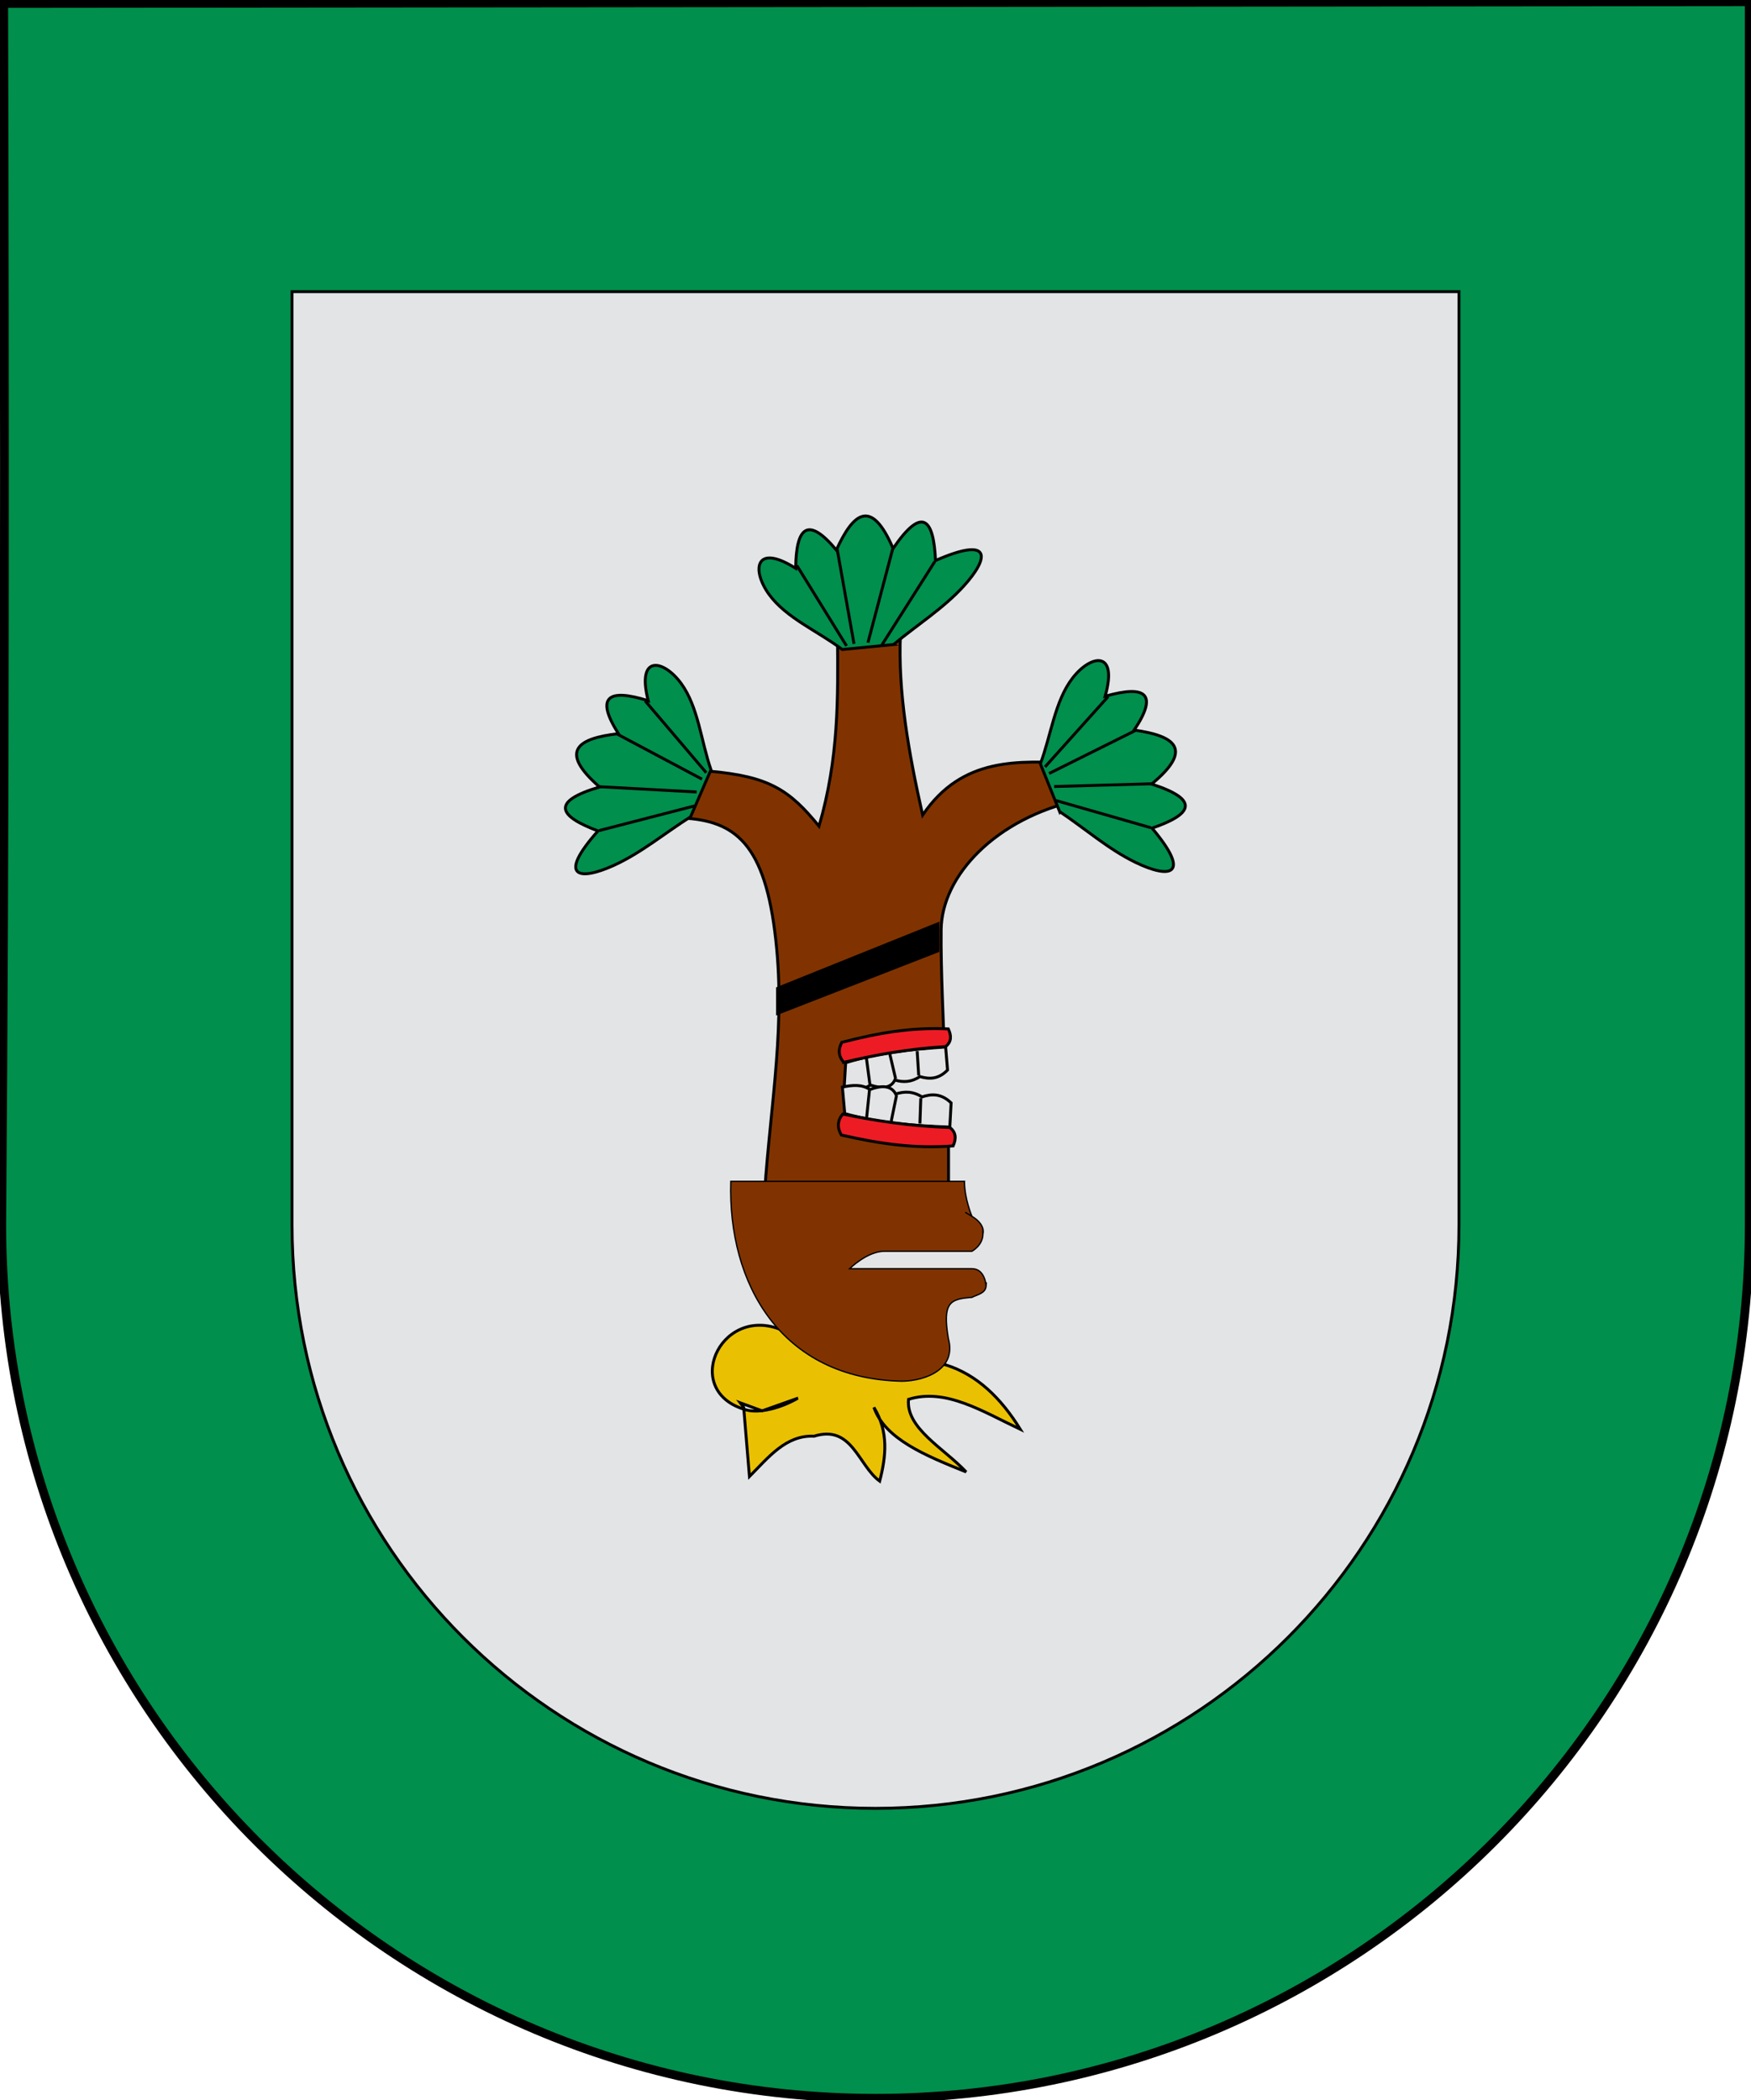 <?xml version="1.0" encoding="UTF-8" standalone="no"?>
<!-- Created with Inkscape (http://www.inkscape.org/) -->

<svg
   xmlns:dc="http://purl.org/dc/elements/1.1/"
   xmlns:cc="http://creativecommons.org/ns#"
   xmlns:rdf="http://www.w3.org/1999/02/22-rdf-syntax-ns#"
   xmlns:svg="http://www.w3.org/2000/svg"
   xmlns="http://www.w3.org/2000/svg"
   xmlns:sodipodi="http://sodipodi.sourceforge.net/DTD/sodipodi-0.dtd"
   xmlns:inkscape="http://www.inkscape.org/namespaces/inkscape"
   width="600.2"
   height="720"
   id="svg3421"
   sodipodi:version="0.32"
   inkscape:version="0.47 r22583"
   version="1.0"
   sodipodi:docname="Escudo Cuautempan.svg"
   inkscape:output_extension="org.inkscape.output.svg.inkscape">
  <defs
     id="defs3423">
    <inkscape:perspective
       sodipodi:type="inkscape:persp3d"
       inkscape:vp_x="0 : 526.18109 : 1"
       inkscape:vp_y="0 : 1000 : 0"
       inkscape:vp_z="744.09448 : 526.18109 : 1"
       inkscape:persp3d-origin="372.04724 : 350.78739 : 1"
       id="perspective3429" />
    <inkscape:perspective
       id="perspective4362"
       inkscape:persp3d-origin="372.04724 : 350.78739 : 1"
       inkscape:vp_z="744.09448 : 526.18109 : 1"
       inkscape:vp_y="0 : 1000 : 0"
       inkscape:vp_x="0 : 526.18109 : 1"
       sodipodi:type="inkscape:persp3d" />
    <inkscape:perspective
       id="perspective3219"
       inkscape:persp3d-origin="372.04724 : 350.78739 : 1"
       inkscape:vp_z="744.09448 : 526.18109 : 1"
       inkscape:vp_y="0 : 1000 : 0"
       inkscape:vp_x="0 : 526.18109 : 1"
       sodipodi:type="inkscape:persp3d" />
    <inkscape:perspective
       id="perspective2430"
       inkscape:persp3d-origin="372.04724 : 350.78739 : 1"
       inkscape:vp_z="744.09448 : 526.18109 : 1"
       inkscape:vp_y="0 : 1000 : 0"
       inkscape:vp_x="0 : 526.18109 : 1"
       sodipodi:type="inkscape:persp3d" />
    <inkscape:perspective
       sodipodi:type="inkscape:persp3d"
       inkscape:vp_x="0 : 526.18109 : 1"
       inkscape:vp_y="0 : 1000 : 0"
       inkscape:vp_z="744.09448 : 526.18109 : 1"
       inkscape:persp3d-origin="372.04724 : 350.78739 : 1"
       id="perspective7097" />
    <inkscape:perspective
       id="perspective7095"
       inkscape:persp3d-origin="372.04724 : 350.78739 : 1"
       inkscape:vp_z="744.09448 : 526.18109 : 1"
       inkscape:vp_y="0 : 1000 : 0"
       inkscape:vp_x="0 : 526.18109 : 1"
       sodipodi:type="inkscape:persp3d" />
    <inkscape:perspective
       id="perspective2858"
       inkscape:persp3d-origin="0.5 : 0.33333333 : 1"
       inkscape:vp_z="1 : 0.5 : 1"
       inkscape:vp_y="0 : 1000 : 0"
       inkscape:vp_x="0 : 0.5 : 1"
       sodipodi:type="inkscape:persp3d" />
    <inkscape:perspective
       id="perspective2860"
       inkscape:persp3d-origin="0.5 : 0.33333333 : 1"
       inkscape:vp_z="1 : 0.5 : 1"
       inkscape:vp_y="0 : 1000 : 0"
       inkscape:vp_x="0 : 0.5 : 1"
       sodipodi:type="inkscape:persp3d" />
  </defs>
  <sodipodi:namedview
     id="base"
     pagecolor="#ffffff"
     bordercolor="#666666"
     borderopacity="1.0"
     inkscape:pageopacity="0.0"
     inkscape:pageshadow="2"
     inkscape:zoom="0.55865191"
     inkscape:cx="280.62327"
     inkscape:cy="331.30847"
     inkscape:document-units="px"
     inkscape:current-layer="layer2"
     showgrid="true"
     inkscape:window-width="1024"
     inkscape:window-height="712"
     inkscape:window-x="-4"
     inkscape:window-y="-4"
     showguides="true"
     inkscape:guide-bbox="true"
     gridtolerance="5"
     guidetolerance="5"
     inkscape:snap-global="true"
     inkscape:window-maximized="0">
    <inkscape:grid
       type="xygrid"
       id="grid2417"
       visible="true"
       enabled="true"
       spacingx="10px"
       spacingy="10px" />
  </sodipodi:namedview>
  <g
     inkscape:label="Capa 1"
     inkscape:groupmode="layer"
     id="layer1"
     transform="translate(-84.9, -136.648)">
    <path
       style="fill: rgb(0, 143, 76); fill-opacity: 1; fill-rule: evenodd; stroke: rgb(0, 0, 0); stroke-width: 1; stroke-linecap: square; stroke-linejoin: miter; marker: none; stroke-miterlimit: 4; stroke-dasharray: none; stroke-dashoffset: 0pt; stroke-opacity: 1; visibility: visible; display: inline; overflow: visible;"
       d="M 684.501,137.247 L 86.173,137.846 C 86.54,277.407 86.615,417.033 85.499,556.548 C 85.499,721.872 219.676,856.049 385,856.049 C 550.324,856.049 684.501,721.872 684.501,556.548 L 684.501,137.247 z"
       id="path11282"
       sodipodi:nodetypes="cccscc" />
    <path
       style="opacity: 1; fill: rgb(227, 228, 229); fill-opacity: 1; stroke: rgb(0, 0, 0); stroke-width: 1; stroke-linecap: round; stroke-linejoin: miter; stroke-miterlimit: 4; stroke-dasharray: none; stroke-opacity: 1;"
       d="M 185,236.648 L 185,556.648 C 185,667.048 274.6,756.648 385,756.648 C 495.4,756.648 585,667.048 585,556.648 L 585,236.648 L 185,236.648 z"
       id="rect2399" />
  </g>
  <g
     inkscape:groupmode="layer"
     id="layer2"
     inkscape:label="Mueble"
     transform="translate(39.386, 47.143)">
    <g
       id="g2923"
       transform="translate(5.099,14.987)">
      <g
         id="g4541"
         transform="translate(-137.613,-212.011)">
        <path
           style="fill:#803300;fill-opacity:1;fill-rule:evenodd;stroke:#000000;stroke-width:1;stroke-linecap:butt;stroke-linejoin:miter;stroke-miterlimit:4;stroke-opacity:1;stroke-dasharray:none"
           d="m 354.84,564.868 c 21.142,0 42.283,0 63.425,0 0,-15.222 0,-21.362 0,-36.584 -9.302,0.423 -18.605,0.846 -27.907,1.268 0,-4.651 0,-9.302 0,-13.954 8.88,0 17.759,0 26.639,0 -0.423,-15.645 -1.428,-32.61 -1.268,-46.935 0.209,-18.707 18.917,-38.205 46.935,-44.398 -0.423,-4.228 -0.846,-8.457 -1.268,-12.685 -19.145,-0.863 -38.448,-2.32 -52.009,17.759 -4.791,-21.282 -8.505,-42.295 -7.611,-62.157 -7.188,0.423 -14.376,0.846 -21.565,1.268 0.149,20.659 0.49,41.242 -6.343,64.694 -10.226,-12.567 -17.224,-17.066 -37.67,-18.875 -3.383,7.188 -4.076,8.997 -7.458,16.185 17.564,1.351 27.43,10.236 30.637,44.935 2.808,30.39 -2.845,57.341 -4.536,89.476 z"
           id="path4368"
           sodipodi:nodetypes="ccccccsccccccccsc" />
        <g
           id="g4411"
           transform="matrix(3.226,0,0,3.226,-2069.39,-1366.62)"
           style="stroke-width:0.31;stroke-miterlimit:4;stroke-dasharray:none">
          <path
             sodipodi:nodetypes="ccsccccsc"
             transform="translate(124.286,183.791)"
             id="path4370"
             d="m 619.43,373.107 c 0.723,-1.667 1.445,-3.335 2.168,-5.002 -1.056,-3.057 -1.345,-6.67 -3.168,-9.171 -1.856,-2.546 -4.777,-3.139 -3.501,1.834 -4.333,-1.359 -5.611,-0.363 -3.168,3.501 -4.276,0.493 -6.425,1.809 -2.001,5.669 -5.279,1.556 -4.325,3.112 -0.167,4.669 -4.329,4.866 -2.087,5.372 1.667,3.668 2.913,-1.322 5.447,-3.446 8.17,-5.169 z"
             style="fill:#008f4c;fill-opacity:1;fill-rule:evenodd;stroke:#000000;stroke-width:0.31;stroke-linecap:butt;stroke-linejoin:miter;stroke-miterlimit:4;stroke-opacity:1;stroke-dasharray:none" />
          <path
             transform="translate(124.286,183.791)"
             id="path4372"
             d="m 614.612,360.797 6.486,7.624"
             style="fill:none;stroke:#000000;stroke-width:0.31;stroke-linecap:butt;stroke-linejoin:miter;stroke-miterlimit:4;stroke-opacity:1;stroke-dasharray:none" />
          <path
             transform="translate(124.286,183.791)"
             id="path4374"
             d="m 611.654,364.325 8.99,4.779"
             style="fill:none;stroke:#000000;stroke-width:0.31;stroke-linecap:butt;stroke-linejoin:miter;stroke-miterlimit:4;stroke-opacity:1;stroke-dasharray:none" />
          <path
             transform="translate(124.286,183.791)"
             id="path4376"
             d="m 609.605,369.901 10.469,0.569"
             style="fill:none;stroke:#000000;stroke-width:0.31;stroke-linecap:butt;stroke-linejoin:miter;stroke-miterlimit:4;stroke-opacity:1;stroke-dasharray:none" />
          <path
             transform="translate(124.286,183.791)"
             id="path4378"
             d="m 609.719,374.567 10.128,-2.617"
             style="fill:none;stroke:#000000;stroke-width:0.31;stroke-linecap:butt;stroke-linejoin:miter;stroke-miterlimit:4;stroke-opacity:1;stroke-dasharray:none" />
        </g>
        <g
           id="g4392"
           transform="matrix(3.226,0,0,3.226,-2069.39,-1366.62)"
           style="stroke-width:0.31;stroke-miterlimit:4;stroke-dasharray:none">
          <path
             sodipodi:nodetypes="cccccccc"
             transform="translate(124.286,183.791)"
             id="path4380"
             d="m 635.91,399.243 c 3.54,-1.1 7.081,-1.433 10.621,-1.675 0.068,0.817 0.136,1.634 0.204,2.451 -0.98,1.008 -1.961,0.982 -2.941,0.694 -0.885,0.601 -1.77,0.636 -2.655,0.368 -0.45,0.9 -1.404,0.935 -2.614,0.531 -0.794,0.571 -1.769,0.509 -2.778,0.327 0.054,-0.899 0.109,-1.797 0.163,-2.696 z"
             style="fill:#e3e4e5;fill-opacity:1;fill-rule:evenodd;stroke:#000000;stroke-width:0.31;stroke-linecap:butt;stroke-linejoin:miter;stroke-miterlimit:4;stroke-opacity:1;stroke-dasharray:none" />
          <path
             transform="translate(124.286,183.791)"
             id="path4382"
             d="m 638.483,401.53 -0.368,-2.778"
             style="fill:none;stroke:#000000;stroke-width:0.31;stroke-linecap:butt;stroke-linejoin:miter;stroke-miterlimit:4;stroke-opacity:1;stroke-dasharray:none" />
          <path
             transform="translate(124.286,183.791)"
             id="path4384"
             d="m 641.22,400.958 -0.613,-2.614"
             style="fill:none;stroke:#000000;stroke-width:0.31;stroke-linecap:butt;stroke-linejoin:miter;stroke-miterlimit:4;stroke-opacity:1;stroke-dasharray:none" />
          <path
             transform="translate(124.286,183.791)"
             id="path4386"
             d="m 643.671,400.591 -0.163,-2.574"
             style="fill:none;stroke:#000000;stroke-width:0.31;stroke-linecap:butt;stroke-linejoin:miter;stroke-miterlimit:4;stroke-opacity:1;stroke-dasharray:none" />
          <path
             sodipodi:nodetypes="ccccc"
             transform="translate(124.286,183.791)"
             id="path4390"
             d="m 635.705,399.202 c -0.568,-0.653 -0.617,-1.363 -0.204,-2.124 3.894,-1.013 7.421,-1.615 11.315,-1.43 0.341,0.723 0.351,1.373 -0.286,1.879 -3.983,0.246 -7.492,0.887 -10.825,1.675 z"
             style="fill:#ed1c24;fill-opacity:1;fill-rule:evenodd;stroke:#000000;stroke-width:0.31;stroke-linecap:butt;stroke-linejoin:miter;stroke-miterlimit:4;stroke-opacity:1;stroke-dasharray:none" />
        </g>
        <g
           id="g4399"
           transform="matrix(3.375,-0.096,-0.096,-3.375,-2127,2572.4)"
           style="stroke-width:0.296;stroke-miterlimit:4;stroke-dasharray:none">
          <path
             style="fill:#e3e4e5;fill-opacity:1;fill-rule:evenodd;stroke:#000000;stroke-width:0.296;stroke-linecap:butt;stroke-linejoin:miter;stroke-miterlimit:4;stroke-opacity:1;stroke-dasharray:none"
             d="m 635.91,399.243 c 3.54,-1.1 7.081,-1.433 10.621,-1.675 0.068,0.817 0.136,1.634 0.204,2.451 -0.98,1.008 -1.961,0.982 -2.941,0.694 -0.885,0.601 -1.77,0.636 -2.655,0.368 -0.45,0.9 -1.404,0.935 -2.614,0.531 -0.794,0.571 -1.769,0.509 -2.778,0.327 0.054,-0.899 0.109,-1.797 0.163,-2.696 z"
             id="path4401"
             transform="translate(124.286,183.791)"
             sodipodi:nodetypes="cccccccc" />
          <path
             style="fill:none;stroke:#000000;stroke-width:0.296;stroke-linecap:butt;stroke-linejoin:miter;stroke-miterlimit:4;stroke-opacity:1;stroke-dasharray:none"
             d="m 638.483,401.53 -0.368,-2.778"
             id="path4403"
             transform="translate(124.286,183.791)" />
          <path
             style="fill:none;stroke:#000000;stroke-width:0.296;stroke-linecap:butt;stroke-linejoin:miter;stroke-miterlimit:4;stroke-opacity:1;stroke-dasharray:none"
             d="m 641.22,400.958 -0.613,-2.614"
             id="path4405"
             transform="translate(124.286,183.791)" />
          <path
             style="fill:none;stroke:#000000;stroke-width:0.296;stroke-linecap:butt;stroke-linejoin:miter;stroke-miterlimit:4;stroke-opacity:1;stroke-dasharray:none"
             d="m 643.671,400.591 -0.163,-2.574"
             id="path4407"
             transform="translate(124.286,183.791)" />
          <path
             style="fill:#ed1c24;fill-opacity:1;fill-rule:evenodd;stroke:#000000;stroke-width:0.296;stroke-linecap:butt;stroke-linejoin:miter;stroke-miterlimit:4;stroke-opacity:1;stroke-dasharray:none"
             d="m 635.705,399.202 c -0.568,-0.653 -0.617,-1.363 -0.204,-2.124 3.894,-1.013 7.421,-1.615 11.315,-1.43 0.341,0.723 0.351,1.373 -0.286,1.879 -3.983,0.246 -7.492,0.887 -10.825,1.675 z"
             id="path4409"
             transform="translate(124.286,183.791)"
             sodipodi:nodetypes="ccccc" />
        </g>
        <g
           id="g4418"
           transform="matrix(-0.995,3.08,3.08,0.995,-575.85,-2473.89)"
           style="stroke-width:0.309;stroke-miterlimit:4;stroke-dasharray:none">
          <path
             style="fill:#008f4c;fill-opacity:1;fill-rule:evenodd;stroke:#000000;stroke-width:0.309;stroke-linecap:butt;stroke-linejoin:miter;stroke-miterlimit:4;stroke-opacity:1;stroke-dasharray:none"
             d="m 619.43,373.107 c 0.723,-1.667 1.445,-3.335 2.168,-5.002 -1.056,-3.057 -1.345,-6.67 -3.168,-9.171 -1.856,-2.546 -4.777,-3.139 -3.501,1.834 -4.333,-1.359 -5.611,-0.363 -3.168,3.501 -4.276,0.493 -6.425,1.809 -2.001,5.669 -5.279,1.556 -4.325,3.112 -0.167,4.669 -4.329,4.866 -2.087,5.372 1.667,3.668 2.913,-1.322 5.447,-3.446 8.17,-5.169 z"
             id="path4420"
             transform="translate(124.286,183.791)"
             sodipodi:nodetypes="ccsccccsc" />
          <path
             style="fill:none;stroke:#000000;stroke-width:0.309;stroke-linecap:butt;stroke-linejoin:miter;stroke-miterlimit:4;stroke-opacity:1;stroke-dasharray:none"
             d="m 614.612,360.797 6.486,7.624"
             id="path4422"
             transform="translate(124.286,183.791)" />
          <path
             style="fill:none;stroke:#000000;stroke-width:0.309;stroke-linecap:butt;stroke-linejoin:miter;stroke-miterlimit:4;stroke-opacity:1;stroke-dasharray:none"
             d="m 611.654,364.325 8.99,4.779"
             id="path4424"
             transform="translate(124.286,183.791)" />
          <path
             style="fill:none;stroke:#000000;stroke-width:0.309;stroke-linecap:butt;stroke-linejoin:miter;stroke-miterlimit:4;stroke-opacity:1;stroke-dasharray:none"
             d="m 609.605,369.901 10.469,0.569"
             id="path4426"
             transform="translate(124.286,183.791)" />
          <path
             style="fill:none;stroke:#000000;stroke-width:0.309;stroke-linecap:butt;stroke-linejoin:miter;stroke-miterlimit:4;stroke-opacity:1;stroke-dasharray:none"
             d="m 609.719,374.567 10.128,-2.617"
             id="path4428"
             transform="translate(124.286,183.791)" />
        </g>
        <g
           transform="matrix(-3.235,-0.085,-0.085,3.235,2909.59,-1310.22)"
           id="g4430"
           style="stroke-width:0.309;stroke-miterlimit:4;stroke-dasharray:none">
          <path
             sodipodi:nodetypes="ccsccccsc"
             transform="translate(124.286,183.791)"
             id="path4432"
             d="m 619.43,373.107 c 0.723,-1.667 1.445,-3.335 2.168,-5.002 -1.056,-3.057 -1.345,-6.67 -3.168,-9.171 -1.856,-2.546 -4.777,-3.139 -3.501,1.834 -4.333,-1.359 -5.611,-0.363 -3.168,3.501 -4.276,0.493 -6.425,1.809 -2.001,5.669 -5.279,1.556 -4.325,3.112 -0.167,4.669 -4.329,4.866 -2.087,5.372 1.667,3.668 2.913,-1.322 5.447,-3.446 8.17,-5.169 z"
             style="fill:#008f4c;fill-opacity:1;fill-rule:evenodd;stroke:#000000;stroke-width:0.309;stroke-linecap:butt;stroke-linejoin:miter;stroke-miterlimit:4;stroke-opacity:1;stroke-dasharray:none" />
          <path
             transform="translate(124.286,183.791)"
             id="path4434"
             d="m 614.612,360.797 6.486,7.624"
             style="fill:none;stroke:#000000;stroke-width:0.309;stroke-linecap:butt;stroke-linejoin:miter;stroke-miterlimit:4;stroke-opacity:1;stroke-dasharray:none" />
          <path
             transform="translate(124.286,183.791)"
             id="path4436"
             d="m 611.654,364.325 8.99,4.779"
             style="fill:none;stroke:#000000;stroke-width:0.309;stroke-linecap:butt;stroke-linejoin:miter;stroke-miterlimit:4;stroke-opacity:1;stroke-dasharray:none" />
          <path
             transform="translate(124.286,183.791)"
             id="path4438"
             d="m 609.605,369.901 10.469,0.569"
             style="fill:none;stroke:#000000;stroke-width:0.309;stroke-linecap:butt;stroke-linejoin:miter;stroke-miterlimit:4;stroke-opacity:1;stroke-dasharray:none" />
          <path
             transform="translate(124.286,183.791)"
             id="path4440"
             d="m 609.719,374.567 10.128,-2.617"
             style="fill:none;stroke:#000000;stroke-width:0.309;stroke-linecap:butt;stroke-linejoin:miter;stroke-miterlimit:4;stroke-opacity:1;stroke-dasharray:none" />
        </g>
        <path
           style="fill:#eac102;fill-opacity:1;fill-rule:evenodd;stroke:#000000;stroke-width:1;stroke-linecap:butt;stroke-linejoin:miter;stroke-miterlimit:4;stroke-opacity:1;stroke-dasharray:none"
           d="m 366.612,629.261 c -6.051,3.487 -13.213,5.217 -17.53,4.058 -22.498,-6.037 -9.46,-35.569 11.209,-27.763 18.964,10.116 37.927,11.432 56.891,12.247 10.849,3.368 19.038,11.393 25.68,22.124 -12.774,-6.019 -25.548,-14.273 -38.322,-10.272 -0.944,9.97 12.211,16.806 19.754,24.89 -14.037,-5.624 -27.872,-11.349 -31.606,-22.124 5.129,8.428 4.14,16.857 1.975,25.285 -7.361,-5.378 -9.469,-19.512 -22.519,-15.408 -9.555,-0.477 -15.601,7.231 -22.124,13.828 -0.658,-7.902 -1.317,-15.803 -1.975,-23.704 -0.395,-0.527 -0.79,-1.054 -1.185,-1.58 l 7.506,2.766 12.247,-4.346 z"
           id="path4444"
           sodipodi:nodetypes="csccccccccccc" />
        <path
           style="fill:#000000;fill-rule:evenodd;stroke:#000000;stroke-width:1;stroke-linecap:butt;stroke-linejoin:miter;stroke-miterlimit:4;stroke-opacity:1;stroke-dasharray:none"
           d="m 359.637,497.32 54.986,-21.423 0,-9.283 -54.986,22.137 0,8.569 z"
           id="path4450" />
      </g>
      <path
         sodipodi:nodetypes="ccscscscsssccccc"
         id="path3548"
         d="m 286.105,342.915 c 0,5.988 2.557,11.977 2.557,11.977 0,0 -4.848,-2.912 0,0 4.848,2.912 3.776,5.988 3.776,5.988 0,0 0,-4.001 0,0 0,4.001 -3.776,5.988 -3.776,5.988 0,0 -23.954,0 -29.942,0 -5.988,0 -11.977,5.988 -11.977,5.988 0,0 37.285,0 41.919,0 4.634,0 4.848,5.988 4.848,5.988 0,0 0.214,-2.55 0,0 -0.214,2.551 -3.227,2.936 -4.848,3.837 -7.549,0.549 -10.155,1.735 -8.082,14.128 2.905,10.497 -7.832,14.501 -15.871,14.612 -41.6,-0.843 -59.771,-33.54 -58.687,-68.508 l 80.083,0 z"
         style="fill:#803300;fill-opacity:1;fill-rule:evenodd;stroke:#000000;stroke-width:0.455;stroke-linecap:butt;stroke-linejoin:miter;stroke-miterlimit:4;stroke-opacity:1;stroke-dasharray:none" />
    </g>
  </g>
  <g
     inkscape:groupmode="layer"
     id="layer3"
     inkscape:label="Filete">
    <path
       transform="translate(-84.9, -136.648)"
       sodipodi:nodetypes="cccscc"
       id="path3177"
       d="M 684.501,137.247 L 86.173,137.846 C 86.54,277.407 86.615,417.033 85.499,556.548 C 85.499,721.872 219.676,856.049 385,856.049 C 550.324,856.049 684.501,721.872 684.501,556.548 L 684.501,137.247 z"
       style="fill: none; fill-opacity: 1; fill-rule: evenodd; stroke: rgb(0, 0, 0); stroke-width: 3; stroke-linecap: square; stroke-linejoin: miter; marker: none; stroke-miterlimit: 4; stroke-dasharray: none; stroke-dashoffset: 0pt; stroke-opacity: 1; visibility: visible; display: inline; overflow: visible;" />
  </g>
</svg>
